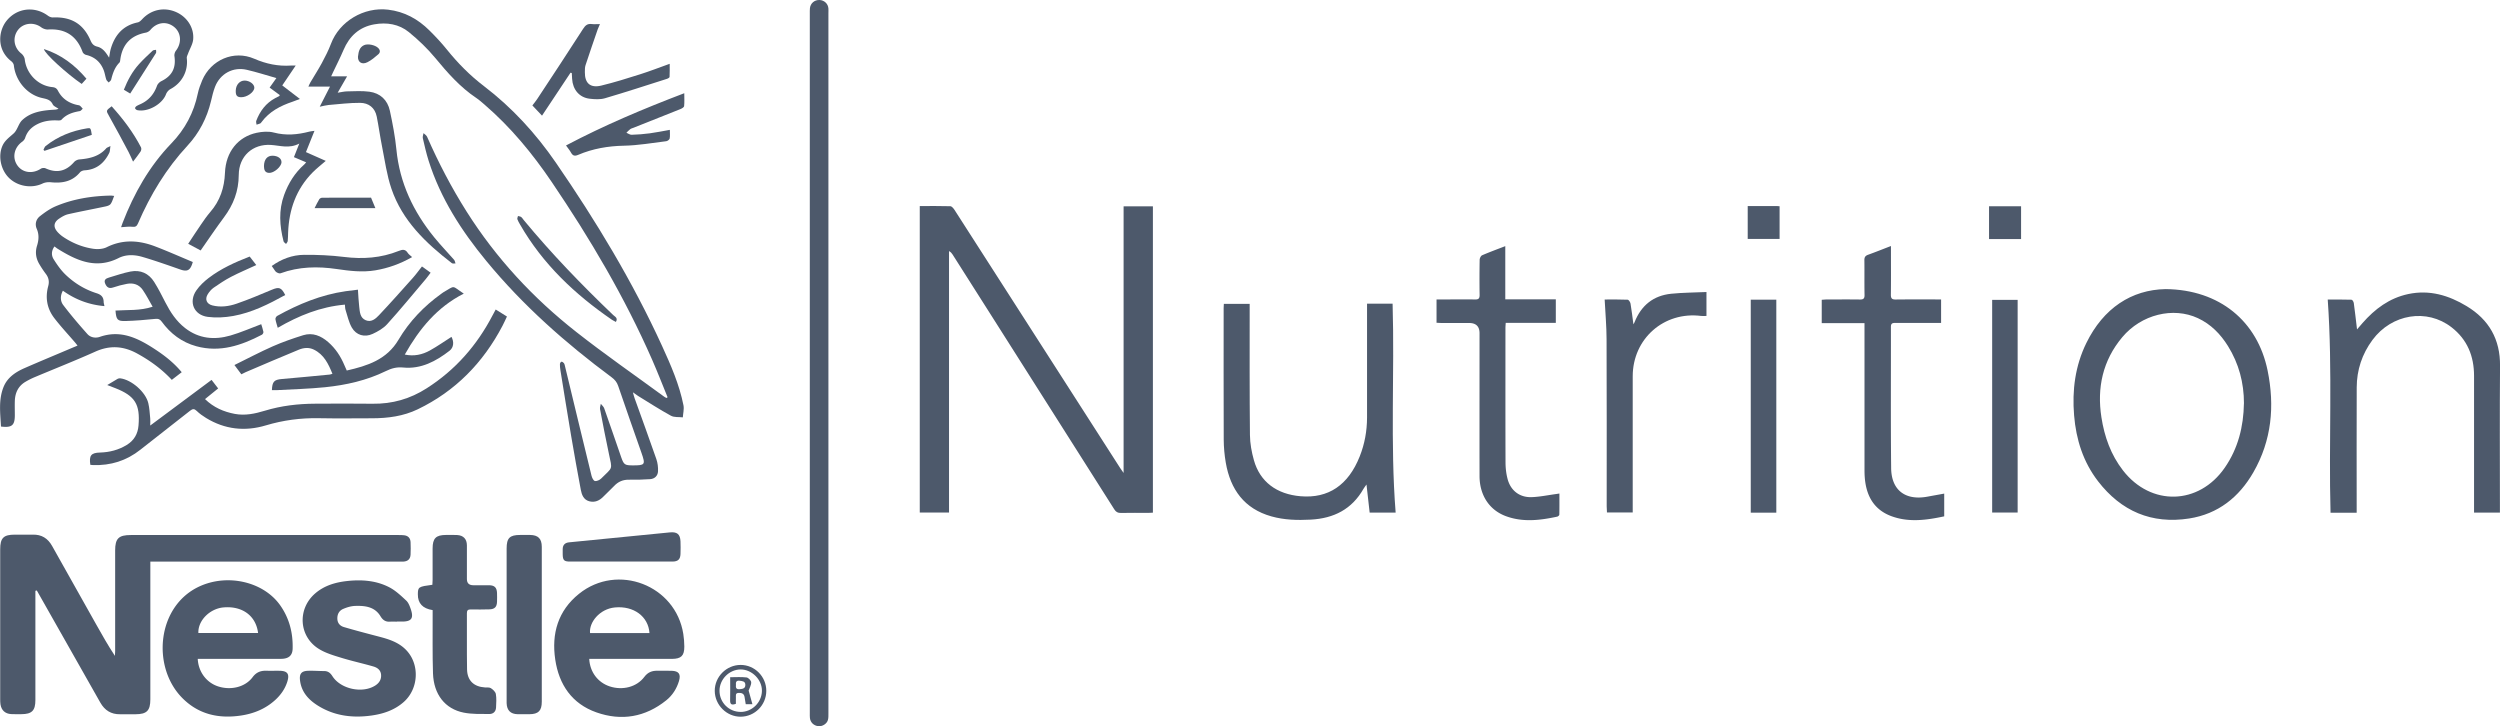 <svg id="Calque_1" xmlns="http://www.w3.org/2000/svg" viewBox="0 0 640.71 186.12"><defs><style>.cls-1{fill:#4d596b}</style></defs><path class="cls-1" d="M235.72 52.81c2.66 0 5.26-.04 7.84.04.37.01.81.55 1.07.95 9.33 14.52 18.65 29.05 27.97 43.58 4.83 7.53 9.66 15.07 14.5 22.6.21.32.44.63.86 1.23V52.88h7.51v78.51c-.34.02-.72.05-1.1.05-2.36 0-4.72-.03-7.08.02-.81.02-1.28-.23-1.72-.93-10.45-16.51-20.93-33-31.4-49.5-3.34-5.26-6.68-10.53-10.03-15.79-.21-.32-.44-.63-.92-.89v67.01h-7.5V52.81zM9.07 151.4v28.02c0 2.7-.9 3.6-3.58 3.61-.88 0-1.76.03-2.64-.02-1.54-.09-2.5-.98-2.73-2.51-.06-.43-.07-.88-.07-1.31V140.8c0-2.94.85-3.78 3.78-3.78 1.52 0 3.04.03 4.56 0 2.27-.06 3.87.94 4.97 2.91 3.74 6.69 7.51 13.37 11.27 20.06 1.52 2.71 3.05 5.42 4.82 8.1.02-.4.06-.81.06-1.21v-25.79c0-3.09.89-3.97 4.02-3.97h68.62c.48 0 .96 0 1.43.06 1.02.12 1.59.74 1.64 1.74.05 1.08.05 2.16 0 3.24-.06 1.13-.71 1.71-1.85 1.77-.36.02-.72 0-1.08 0H38.53v35.3c0 2.9-.91 3.81-3.79 3.82-1.32 0-2.64-.02-3.96 0-2.31.04-3.95-1.01-5.07-2.99-3.93-6.96-7.87-13.9-11.81-20.85l-4.47-7.89c-.12.03-.23.06-.35.1zm162.03-49.57c-1.31-3.2-2.56-6.43-3.95-9.6-7.04-16.05-15.91-31.05-25.72-45.54-4.95-7.32-10.53-14.08-17.24-19.87-.7-.6-1.39-1.22-2.15-1.73-4.14-2.77-7.36-6.45-10.51-10.26-2-2.41-4.31-4.62-6.74-6.6-2.53-2.06-5.67-2.56-8.87-1.99-3.85.68-6.39 3.03-7.9 6.61-.82 1.94-1.79 3.81-2.69 5.72-.13.28-.25.56-.46 1h4.08c-.84 1.47-1.56 2.72-2.41 4.19.95-.14 1.67-.33 2.39-.34 1.91-.03 3.84-.17 5.72.08 2.81.37 4.67 2.13 5.27 4.89.7 3.27 1.34 6.58 1.67 9.91.83 8.58 4.35 15.96 9.71 22.54 1.61 1.98 3.4 3.82 5.08 5.75.2.23.24.61.36.93-.32-.02-.73.09-.94-.08-6.66-5.14-12.69-10.87-15.48-19.07-1.19-3.48-1.68-7.21-2.41-10.84-.51-2.54-.85-5.12-1.36-7.66-.46-2.27-2.07-3.5-4.27-3.51-2.69-.02-5.39.33-8.08.55-.66.06-1.32.25-2.26.44.92-1.8 1.73-3.39 2.63-5.15h-5.54c.22-.47.34-.78.51-1.07.97-1.65 2.02-3.27 2.93-4.95.86-1.61 1.71-3.25 2.35-4.95 2.17-5.77 8.43-9.49 14.64-8.75 4.21.5 7.66 2.41 10.6 5.33 1.56 1.54 3.07 3.16 4.45 4.87 2.82 3.5 5.93 6.66 9.53 9.4 7.21 5.5 13.28 12.14 18.41 19.59 10.3 14.96 19.67 30.47 27.24 47.02 2.24 4.9 4.41 9.85 5.47 15.17.2.99-.1 2.07-.16 3.1-1.03-.12-2.21.05-3.06-.42-2.87-1.57-5.61-3.35-8.4-5.06-.37-.23-.71-.5-1.34-.94.2.71.3 1.14.45 1.55 1.86 5.18 3.75 10.35 5.56 15.56.34.98.48 2.1.43 3.14-.05 1.16-.86 1.93-2.02 2.01-1.79.13-3.59.17-5.39.14-1.55-.03-2.79.49-3.84 1.61-.88.93-1.84 1.78-2.73 2.7-1.02 1.06-2.22 1.61-3.67 1.21-1.43-.4-1.9-1.66-2.14-2.94-.85-4.55-1.68-9.1-2.45-13.67-.96-5.66-1.86-11.34-2.78-17.01-.08-.51-.14-1.04-.12-1.55 0-.22.24-.58.39-.59.21-.02.51.19.64.38.17.25.23.59.3.9 2.25 9.31 4.48 18.62 6.76 27.91.13.53.49 1.3.87 1.38.48.1 1.23-.25 1.62-.64 2.99-3.01 2.89-2.05 1.96-6.39-.81-3.78-1.54-7.59-2.26-11.39-.08-.42.13-.9.2-1.36.29.38.71.71.86 1.13 1.48 4.17 2.91 8.37 4.36 12.55.67 1.92.92 2.09 2.94 2.1 3.19 0 3.32-.17 2.27-3.18-2-5.73-4.03-11.44-5.98-17.18-.33-.98-.88-1.63-1.68-2.22-11.79-8.75-22.74-18.42-32.1-29.79-6.37-7.73-11.75-16.05-14.8-25.7-.6-1.9-1.04-3.85-1.49-5.79-.09-.39.11-.86.18-1.29.31.3.74.55.91.92 2.91 6.63 6.25 13.03 10.12 19.16 7.56 11.96 17.05 22.19 28.14 30.89 7.32 5.75 14.98 11.06 22.49 16.56.19.14.4.24.61.35.09-.06.19-.12.28-.19zM555 74.09c13.86.14 23.57 8.25 26.15 20.87 1.86 9.1 1.05 17.92-3.65 26.09-3.66 6.37-9.03 10.67-16.45 11.83-9.64 1.5-17.44-1.88-23.35-9.54-3.81-4.94-5.63-10.68-6.14-16.87-.54-6.46.27-12.7 3.13-18.55 4.39-8.97 11.59-13.66 20.31-13.83zm20.09 29.29c0-5.27-1.3-10.19-4.09-14.68-1.92-3.08-4.38-5.61-7.71-7.16-6.34-2.95-14.5-.96-19.39 4.88-5 5.97-6.52 12.94-5.34 20.54.77 4.96 2.41 9.59 5.53 13.61 7.16 9.22 19.43 8.9 26.07-.69 3.43-4.95 4.82-10.54 4.92-16.5zm28.88 28.03h-6.69c-.5-18.18.57-36.35-.72-54.64 1.97 0 4.04-.03 6.1.04.21 0 .54.53.58.85.3 2.17.54 4.34.83 6.76.54-.62.97-1.12 1.4-1.62 3.18-3.63 6.89-6.41 11.72-7.44 5.45-1.16 10.38.32 14.98 3.1 5.72 3.46 8.61 8.5 8.55 15.3-.1 12.03-.03 24.07-.03 36.11v1.5h-6.63V96.33c0-5.04-1.73-9.33-5.78-12.46-6.3-4.89-15.32-3.42-20.25 3.25-2.67 3.61-4.03 7.7-4.04 12.18-.04 10.2-.01 20.39-.01 30.59v1.52zm-252.95-.04c-.26-2.36-.53-4.68-.81-7.2-.29.42-.56.74-.76 1.09-2.97 5.25-7.61 7.59-13.51 7.91-3.42.18-6.8.1-10.1-.83-6.95-1.95-10.5-6.9-11.69-13.75-.34-1.96-.52-3.97-.53-5.96-.05-11.24-.02-22.48-.02-33.71 0-.32.03-.64.05-1.05h6.62v1.34c0 10.76-.04 21.52.07 32.27.02 2.17.43 4.39 1.02 6.48 1.54 5.5 5.83 8.71 11.97 9.22 7.11.6 12.22-2.85 15.14-10.2 1.27-3.19 1.87-6.52 1.88-9.95.02-9.24 0-18.48 0-27.72v-1.48h6.55c.53 17.86-.63 35.69.78 53.54H351zM212.31 93.02v89.88c0 .55.02 1.14-.14 1.66-.29.98-1.47 1.67-2.45 1.55-1.17-.14-2.02-.95-2.15-2.08-.05-.43-.03-.88-.03-1.32V3.44c0-.44-.01-.88.03-1.32.13-1.28 1.17-2.16 2.46-2.12 1.23.05 2.2.97 2.28 2.18.03.4 0 .8 0 1.2v89.64zm-61.3 75.84c.17 3.37 2.21 6.05 5.24 7.05 3.31 1.09 6.92.18 8.88-2.43.91-1.21 1.99-1.61 3.38-1.58 1.2.02 2.4-.02 3.6.01 1.85.05 2.44.85 1.9 2.64-.59 1.96-1.68 3.66-3.26 4.93-5.38 4.32-11.47 5.36-17.9 3.09-6.27-2.21-9.59-7.1-10.55-13.53-.99-6.65.7-12.52 6.08-16.85 9.9-7.97 24.79-2.2 26.74 10.29.17 1.06.25 2.14.26 3.22.01 2.36-.81 3.15-3.17 3.16h-21.18zm15.44-6.62c-.29-4.27-4.06-7.02-8.87-6.56-3.91.37-6.65 3.84-6.36 6.56h15.23z"/><path class="cls-1" d="M50.68 168.86c.16 3.32 2.22 6.05 5.15 7.03 3.29 1.1 7 .23 8.91-2.34.97-1.3 2.11-1.7 3.59-1.65 1.12.03 2.24-.01 3.36.01 2 .04 2.55.83 1.95 2.77-.59 1.88-1.69 3.43-3.13 4.74-2.51 2.27-5.52 3.49-8.83 3.97-5.78.85-10.97-.36-15.14-4.69-7.63-7.94-6.32-23.19 4.36-28.31 7.22-3.46 16.52-1.4 20.86 4.67 2.38 3.34 3.35 7.12 3.24 11.18-.05 1.78-1.03 2.61-3.02 2.61-5.76.01-11.51 0-17.27 0h-4.02zm15.46-6.64c-.55-4.43-4.05-6.96-8.84-6.55-3.52.3-6.59 3.36-6.46 6.55h15.3zm411.69-79.41h-10.95v-5.98c.38-.02.8-.07 1.22-.08 2.84 0 5.68-.03 8.52.01.91.02 1.26-.22 1.23-1.2-.06-2.96 0-5.92-.04-8.88-.01-.77.25-1.13.95-1.39 1.9-.68 3.77-1.44 5.86-2.24v1.46c0 3.68.03 7.36-.02 11.04-.01.97.32 1.22 1.24 1.21 3.4-.04 6.8-.02 10.2-.02h1.43v6.02h-3c-2.92 0-5.84.01-8.76 0-.71 0-1.1.13-1.1.98.02 12.08-.07 24.15.06 36.23.06 5.68 3.65 8.35 9.27 7.32 1.41-.26 2.82-.51 4.33-.79v5.83c-4.49.96-9.02 1.61-13.5-.03-4.6-1.69-6.53-5.35-6.87-10.03-.05-.64-.06-1.28-.06-1.92V82.81zm-109.67-.11v-5.96h3.5c2.12 0 4.24-.03 6.36.01.87.02 1.19-.24 1.18-1.15-.05-3-.04-6 .01-9 0-.41.31-1.04.64-1.18 1.9-.82 3.84-1.53 5.93-2.34v13.64h12.95v6.02h-12.84c-.03.56-.07.98-.07 1.4 0 11.44-.02 22.88.02 34.32 0 1.42.16 2.88.52 4.26.77 2.99 3.07 4.79 6.15 4.69 2.14-.07 4.26-.53 6.39-.81l.75-.12c0 1.87.02 3.65-.02 5.43 0 .17-.33.45-.54.5-4.38.94-8.77 1.48-13.11-.11-4.3-1.57-6.79-5.4-6.8-10.3-.02-12.2 0-24.4 0-36.6q0-2.62-2.68-2.62h-6.96c-.43 0-.86-.04-1.38-.06zm-266.45 76.62c-.56 0-1.12-.04-1.68 0-1.16.1-1.9-.36-2.52-1.39-1.49-2.46-3.99-2.73-6.53-2.64-1.01.04-2.05.35-2.99.75-1.08.45-1.59 1.39-1.53 2.61.06 1.14.77 1.8 1.72 2.07 2.98.88 5.99 1.66 9 2.45 2.53.66 5 1.45 6.89 3.4 3.55 3.66 3.25 9.93-.6 13.34-2.37 2.09-5.22 3.04-8.27 3.47-4.8.67-9.41.12-13.62-2.47-2.43-1.5-4.29-3.46-4.68-6.46-.23-1.76.33-2.49 2.1-2.54 1.36-.04 2.71.07 4.07.07 1 0 1.61.5 2.12 1.31 2.11 3.31 7.66 4.51 10.98 2.4 1.02-.65 1.6-1.56 1.49-2.81-.11-1.16-.95-1.77-1.93-2.06-2.72-.79-5.49-1.39-8.2-2.22-1.93-.59-3.94-1.17-5.66-2.2-5.31-3.16-5.76-10.33-1.05-14.35 2.34-2 5.16-2.81 8.14-3.14 3.76-.41 7.48-.14 10.86 1.63 1.58.83 2.95 2.13 4.28 3.37.58.54.9 1.41 1.17 2.19.81 2.37.19 3.2-2.24 3.2h-1.32zM29.27 50.2c-.35.82-.52 1.55-.94 2.1-.28.36-.89.53-1.39.63-3.15.67-6.33 1.26-9.47 1.97-.79.18-1.56.63-2.25 1.09-1.53 1-1.63 2.25-.36 3.59.38.4.81.78 1.27 1.09 2.35 1.59 4.94 2.66 7.72 3.08 1.13.17 2.5.1 3.49-.39 4.15-2.07 8.28-1.79 12.43-.21 3.26 1.25 6.46 2.67 9.64 4-.6 2.17-1.41 2.54-3.17 1.93-3.23-1.13-6.47-2.28-9.75-3.24-2.01-.59-4.17-.68-6.11.3-5.8 2.92-10.75.64-15.61-2.39-.27-.17-.51-.37-.81-.59-.8 1.1-.84 2.27-.21 3.28.88 1.4 1.86 2.81 3.05 3.95 2.27 2.18 4.95 3.81 7.96 4.76 1.21.38 1.78 1 1.81 2.22 0 .31.11.61.2 1.08-3.95-.34-7.43-1.66-10.65-3.95-.73 1.33-.67 2.68.09 3.68 1.95 2.57 4.05 5.03 6.2 7.44.79.88 2.07 1.09 3.14.72 5.45-1.91 9.91.37 14.25 3.22 2.47 1.62 4.79 3.44 6.77 5.83-.88.68-1.69 1.3-2.54 1.96-2.63-2.82-5.62-4.97-8.91-6.77-3.5-1.91-6.95-2.14-10.66-.48-5.13 2.3-10.37 4.37-15.56 6.55-.81.34-1.6.74-2.35 1.18-1.86 1.09-2.67 2.8-2.75 4.89-.04 1.24 0 2.48 0 3.72-.01 2.58-.77 3.22-3.55 2.87-.17-3.38-.67-6.81.65-10.11.98-2.46 3.07-3.84 5.38-4.86 4.09-1.79 8.23-3.5 12.34-5.25.36-.15.73-.3 1.25-.52-.27-.35-.47-.62-.69-.87-1.77-2.06-3.63-4.05-5.28-6.2-1.85-2.42-2.35-5.21-1.54-8.18.32-1.18.11-2.18-.62-3.14-.6-.79-1.15-1.63-1.66-2.49-.88-1.48-1.11-3.06-.59-4.72.45-1.45.56-2.86-.07-4.32-.53-1.22-.19-2.46.83-3.26 1.24-.97 2.58-1.92 4.02-2.53 4.5-1.9 9.27-2.65 14.14-2.74.23 0 .47.05.89.09zm-1.31-35.43c.15-.81.24-1.65.48-2.43 1.06-3.46 3.17-5.84 6.87-6.6.44-.09.85-.52 1.19-.88 2.24-2.37 5.46-3.08 8.46-1.84 2.88 1.19 4.81 3.99 4.55 7.07-.11 1.24-.87 2.42-1.31 3.64-.14.38-.37.79-.33 1.16.4 3.32-1.22 6.37-4.2 7.95-.48.26-.94.81-1.13 1.33-.96 2.54-4.64 4.62-7.35 4.06a.921.921 0 01-.57-.47c-.05-.12.17-.43.34-.55.33-.22.71-.37 1.07-.54 2.08-.95 3.43-2.52 4.2-4.67.17-.48.65-.97 1.12-1.2 2.75-1.35 3.8-3.37 3.35-6.44-.06-.43.12-1.02.39-1.37 1.54-2.01 1.36-4.63-.5-6.11-1.92-1.53-4.42-1.18-6.06.8-.27.32-.73.6-1.14.68-3.86.73-6.03 2.99-6.56 6.89-.04.27-.05.62-.22.79-1.21 1.22-1.71 2.75-2.12 4.36-.07.28-.42.5-.63.75-.21-.25-.52-.47-.62-.76-.27-.79-.37-1.64-.67-2.41-.81-2.08-2.3-3.39-4.51-3.91-.34-.08-.77-.42-.89-.74-1.53-4.17-4.43-6.04-8.84-5.77-.59.04-1.3-.21-1.78-.57-1.88-1.39-4.51-1.14-5.91.65-1.5 1.92-1.11 4.56.81 6.07.43.34.83.96.89 1.5.41 3.66 3.37 6.74 7.02 7.11.71.07 1.14.27 1.49.93 1.04 2 2.74 3.17 4.94 3.65.23.05.51.06.68.19.28.21.5.52.74.78-.26.21-.49.56-.78.61-1.77.3-3.4.81-4.67 2.2-.2.22-.74.2-1.12.18-1.79-.07-3.51.16-5.12.99-1.49.76-2.56 1.86-3.08 3.5-.12.37-.43.74-.75.97-2.06 1.47-2.62 4.03-1.28 6.01 1.32 1.96 3.9 2.32 6.05.91.31-.2.88-.25 1.21-.1 2.87 1.3 5.23.78 7.31-1.6.31-.36.88-.64 1.36-.68 2.61-.22 5.06-.75 6.89-2.85.18-.2.5-.28 1.08-.58-.13.81-.11 1.34-.31 1.75-1.28 2.62-3.26 4.29-6.3 4.47-.42.02-.96.22-1.21.53-1.99 2.38-4.58 2.83-7.48 2.53-.69-.07-1.49.03-2.11.33-2.76 1.31-6.33.76-8.57-1.42-2.16-2.1-2.87-5.67-1.68-8.3.62-1.36 1.79-2.16 2.86-3.13.97-.88 1.23-2.52 2.19-3.41 2.17-2.04 5.03-2.46 7.9-2.65.43-.03.86 0 1.39-.26-.51-.37-1.24-.63-1.48-1.13-.64-1.33-1.82-1.39-3-1.69-3.69-.94-6.53-4.41-6.96-8.29-.04-.37-.33-.81-.63-1.04C-.93 12.75-.42 7.96 1.68 5.33c2.63-3.29 7.17-3.84 10.6-1.31.35.26.86.47 1.28.45 4.72-.2 7.81 1.65 9.65 5.92.36.83.78 1.33 1.71 1.56 1.45.36 2.24 1.54 3.03 2.81z"/><path class="cls-1" d="M38.53 109.04c5.35-3.98 10.47-7.79 15.69-11.68.57.73 1.09 1.41 1.69 2.19-1.12.91-2.19 1.78-3.37 2.73 2.21 2.15 4.79 3.26 7.66 3.8 2.64.49 5.17-.06 7.67-.82 4.2-1.28 8.51-1.78 12.88-1.8 4.92-.02 9.84-.06 14.76.01 5.03.07 9.6-1.24 13.83-3.95 7.37-4.7 12.9-11.02 16.91-18.73.24-.46.48-.91.79-1.47.97.61 1.87 1.17 2.88 1.8-.39.82-.74 1.62-1.14 2.38-4.96 9.45-12.05 16.74-21.73 21.4-3.68 1.77-7.62 2.29-11.65 2.3-4.56.01-9.12.07-13.68-.02-4.64-.09-9.15.51-13.59 1.84-5.36 1.61-10.51 1.04-15.32-1.9-.85-.52-1.68-1.11-2.39-1.8-.63-.61-1.03-.58-1.7-.06-4.23 3.35-8.51 6.64-12.74 9.99-3.57 2.83-7.62 4.1-12.15 3.94-.23 0-.46-.04-.68-.06-.36-2.4.19-3.09 2.49-3.15 2.44-.07 4.73-.66 6.83-1.94 1.89-1.15 2.86-2.84 3.03-5.01.44-5.42-.89-7.56-5.94-9.55-.63-.25-1.26-.48-2.08-.8.97-.58 1.81-1.1 2.66-1.59.19-.11.46-.16.68-.13 2.88.35 6.52 3.51 7.19 6.38.3 1.27.36 2.6.49 3.91.05.51 0 1.02 0 1.79zm72.34 47.32q-3.83-.6-3.78-4.06c.02-1.87.15-1.96 3.72-2.43.02-.4.06-.82.06-1.25v-8.04c0-2.62.85-3.47 3.42-3.48.96 0 1.92-.04 2.88.02 1.6.09 2.48 1.03 2.49 2.64.02 2.88 0 5.76 0 8.64q0 1.59 1.65 1.59c1.36 0 2.72-.02 4.08 0 1.36.02 1.94.61 1.99 1.98.02.76.03 1.52 0 2.28-.05 1.3-.6 1.87-1.93 1.92-1.6.05-3.2.05-4.8.02-.7-.01-1 .22-.99.96.03 4.8-.04 9.6.04 14.4.05 2.86 1.73 4.45 4.59 4.63.52.03 1.14-.06 1.52.19.54.35 1.17.93 1.27 1.5.2 1.12.1 2.31.05 3.47-.05 1.05-.75 1.66-1.71 1.65-2.19-.02-4.43.07-6.56-.35-4.8-.95-7.71-4.67-7.89-10.07-.16-4.91-.07-9.84-.09-14.75v-1.46zm326.47-81.53v6.14c-.49 0-.92.05-1.35 0-9.55-1.21-17.55 5.84-17.55 15.47v34.89h-6.6c-.02-.5-.07-1.04-.07-1.57 0-14.28.03-28.55-.03-42.83-.01-3.34-.31-6.68-.49-10.17 1.84 0 3.86-.04 5.89.05.27.01.68.62.74 1 .29 1.71.49 3.44.74 5.31.13-.24.24-.39.3-.56 1.7-4.29 4.82-6.82 9.41-7.28 2.96-.3 5.96-.3 9-.44zm-298.49 85.22v19.8c0 2.31-.88 3.18-3.18 3.19-1 0-2 .02-3 0-1.83-.04-2.77-.99-2.83-2.84v-39.6c0-2.72.78-3.5 3.49-3.5h2.52c2.07.03 2.99.95 3 3.03v19.92zM448.69 76.8h6.55v54.58h-6.55V76.8zm68.4.05v54.5h-6.53v-54.5h6.53z"/><path class="cls-1" d="M61.85 95.92c-.57-.76-1.09-1.46-1.77-2.37 3.34-1.64 6.51-3.32 9.78-4.77 2.54-1.12 5.19-2.04 7.84-2.87 2.43-.75 4.56.15 6.41 1.76 1.88 1.63 3.2 3.66 4.16 5.94.18.43.38.86.6 1.35 5.32-1.21 10.25-2.78 13.27-7.9 2.77-4.69 6.51-8.58 10.95-11.77.16-.12.32-.25.49-.35 3.23-1.87 2.08-1.8 5.28.31-6.83 3.46-11.39 9.02-15.12 15.62 2.37.5 4.48.03 6.42-1.04 1.91-1.06 3.71-2.33 5.55-3.5.68 1.27.59 2.71-.5 3.56-3.48 2.7-7.3 4.74-11.86 4.3-1.71-.17-3.03.21-4.5.93-4.89 2.39-10.16 3.57-15.54 4.12-4.13.42-8.29.52-12.43.75-.4.02-.79 0-1.19 0 .07-2.17.57-2.68 2.51-2.85 4.09-.35 8.18-.75 12.27-1.14.19-.02.38-.1.73-.2-1.04-2.55-2.16-4.93-4.76-6.2-1.28-.63-2.62-.49-3.85.02-4.57 1.87-9.11 3.84-13.65 5.77-.33.14-.64.32-1.09.54zm13.94-79.13c-1.24 1.83-2.33 3.44-3.45 5.1 1.5 1.15 2.92 2.24 4.52 3.47-.73.28-1.29.51-1.86.7-3.12 1.05-5.97 2.51-7.98 5.24-.09.13-.2.28-.33.34-.3.13-.63.21-.94.31-.03-.33-.18-.7-.08-.97.95-2.51 2.47-4.55 4.88-5.84.35-.19.71-.36 1.06-.55.02-.01.02-.07.08-.23-.81-.6-1.67-1.23-2.59-1.91.64-.91 1.25-1.77 1.73-2.44-2.53-.72-5.03-1.53-7.58-2.12-3.51-.82-6.82.98-8.13 4.33-.46 1.18-.75 2.44-1.04 3.68-1.03 4.33-3.03 8.19-6.03 11.43-5.45 5.88-9.52 12.6-12.68 19.92-.29.68-.61.97-1.43.87-.9-.11-1.83.06-2.91.11.15-.42.26-.77.39-1.11 2.92-7.57 6.85-14.52 12.52-20.4 3.48-3.61 5.73-7.83 6.75-12.74.24-1.16.67-2.3 1.13-3.4 2.25-5.26 8.09-7.8 13.33-5.53 3.06 1.33 6.13 1.97 9.42 1.75.32-.02.64 0 1.24 0z"/><path class="cls-1" d="M80.6 33.52c-.78 1.94-1.47 3.66-2.19 5.46 1.74.77 3.37 1.49 5.08 2.25-1.18 1.03-2.37 1.94-3.41 3-4.18 4.26-6.02 9.5-6.24 15.38-.03.72-.02 1.44-.1 2.15-.03.27-.28.51-.43.76-.22-.23-.57-.42-.64-.68-1.02-3.97-1.29-7.95.15-11.89 1.1-3.01 2.75-5.67 5.17-7.81.14-.12.25-.28.47-.54-1.07-.45-2.04-.87-3.13-1.33.42-1.05.82-2.06 1.38-3.48-2.6 1.37-4.94.5-7.3.35-4.63-.29-8.19 2.86-8.22 7.7-.02 4.14-1.37 7.61-3.78 10.85-2.05 2.75-3.96 5.6-5.99 8.5-1.04-.56-2.05-1.1-3.19-1.71 1.11-1.68 2.15-3.29 3.23-4.86.77-1.12 1.54-2.25 2.42-3.27 2.52-2.9 3.63-6.23 3.78-10.08.21-5.37 3.37-9.23 8.13-10.24 1.41-.3 3.02-.42 4.39-.06 3.1.82 6.08.55 9.1-.24.38-.1.77-.12 1.33-.2zm65.62-14.89c-2.41 3.62-4.81 7.25-7.31 11.01-.92-.98-1.65-1.76-2.47-2.62.42-.56.86-1.07 1.22-1.62 3.93-5.97 7.88-11.93 11.74-17.95.59-.92 1.12-1.43 2.23-1.29.63.08 1.27.01 2.12.01-.23.55-.43.96-.58 1.38-1.05 3.05-2.1 6.09-3.11 9.16-.18.55-.16 1.18-.17 1.78-.03 2.83 1.38 4.12 4.18 3.45 3.37-.81 6.68-1.86 9.98-2.9 2.46-.78 4.88-1.72 7.58-2.69 0 1.25.03 2.3-.03 3.35 0 .18-.36.41-.59.48-5.32 1.69-10.62 3.43-15.97 5-1.22.36-2.63.27-3.93.12-2.64-.31-4.33-2.33-4.49-5.11-.03-.49-.05-.98-.08-1.47l-.32-.09zm12.84 125.29H146.1c-1.56 0-1.87-.33-1.89-1.91v-1.2c-.02-1.13.58-1.72 1.64-1.82 4.97-.5 9.93-.98 14.9-1.47 3.62-.35 7.23-.69 10.85-1.07 1.91-.2 2.72.42 2.8 2.3.04 1.08.04 2.16 0 3.24-.05 1.36-.64 1.92-2.04 1.93-4.44.01-8.88 0-13.31 0zM66.94 83.06c.17.56.42 1.27.57 2 .04.22-.18.62-.4.73-5.28 2.75-10.73 4.6-16.78 2.95-3.74-1.02-6.65-3.24-8.9-6.33-.48-.65-.9-.76-1.67-.68-2.5.26-5 .46-7.51.54-2.16.07-2.47-.31-2.65-2.68 3.1-.21 6.26.09 9.52-.98-.89-1.54-1.63-3-2.55-4.33-.95-1.37-2.4-1.84-4.02-1.54-1.21.22-2.41.55-3.58.94-1.03.34-1.59-.04-1.99-.94-.45-1.01.15-1.37.96-1.61 1.83-.53 3.64-1.18 5.5-1.54 2.56-.5 4.68.46 6.07 2.66 1.06 1.68 1.96 3.47 2.87 5.25 1.29 2.52 2.82 4.84 5.08 6.59 3.51 2.72 7.48 3.09 11.59 1.9 2.66-.77 5.22-1.9 7.91-2.91zm21.45-4.99c-6.28.56-11.81 2.81-17.21 5.94-.22-.8-.48-1.5-.59-2.22-.04-.25.21-.69.44-.82 5.51-3.06 11.28-5.43 17.57-6.34 1.02-.15 2.04-.25 3.13-.39.11 1.54.16 2.97.33 4.38.16 1.33.19 2.84 1.69 3.46 1.43.59 2.53-.4 3.37-1.29 2.96-3.13 5.82-6.36 8.69-9.57.8-.89 1.49-1.87 2.33-2.93.72.52 1.42 1.02 2.22 1.6-.44.58-.82 1.13-1.24 1.63-3.28 3.87-6.49 7.79-9.89 11.55-.98 1.09-2.39 1.89-3.74 2.51-2.06.95-4.19.34-5.32-1.62-.79-1.38-1.12-3.02-1.62-4.56-.12-.37-.1-.78-.16-1.35zm56.67-40.79c9.81-5.18 19.87-9.41 30.31-13.39 0 1.22.07 2.28-.04 3.32-.03.28-.57.59-.93.74-4 1.61-8 3.19-12.01 4.78-.3.12-.63.19-.88.38-.36.26-.65.6-.97.91.44.18.89.53 1.33.52 1.55-.05 3.11-.16 4.65-.37 1.65-.22 3.29-.56 5.15-.89 0 .83.09 1.55-.04 2.22-.06.28-.55.65-.88.69-3.6.44-7.2 1.08-10.81 1.15-4.11.08-8.02.75-11.77 2.35-.89.38-1.38.23-1.83-.58-.32-.59-.77-1.11-1.27-1.82z"/><path class="cls-1" d="M63.99 65.75c.61.78 1.14 1.47 1.69 2.18-2.22 1.03-4.39 1.94-6.47 3.02-1.55.81-3.02 1.79-4.46 2.79-.6.42-1.12 1.04-1.51 1.67-.79 1.28-.29 2.48 1.17 2.86 2.12.54 4.26.24 6.25-.45 3.05-1.05 6.02-2.31 9-3.56 1.85-.78 2.44-.62 3.44 1.35-4.23 2.33-8.54 4.51-13.34 5.37-2.13.38-4.39.51-6.52.23-3.58-.47-4.97-3.86-2.9-6.81.83-1.19 1.94-2.24 3.1-3.13 3.16-2.42 6.76-4.05 10.55-5.52zm41.61.15c-3.02 1.72-6.1 2.82-9.39 3.38-3.33.56-6.63.15-9.9-.33-4.9-.72-9.71-.63-14.41 1.09-.29.11-.77-.1-1.08-.3-.28-.18-.45-.55-.67-.84-.16-.22-.32-.45-.51-.73 2.5-1.79 5.28-2.83 8.27-2.86 3.42-.03 6.87.12 10.26.54 4.82.6 9.48.28 14-1.53.94-.38 1.69-.52 2.32.48.24.39.67.66 1.12 1.08zm52.23 16.6c-.4-.22-.73-.37-1.02-.56-9.49-6.52-17.71-14.28-23.51-24.37-.26-.45-.54-.9-.7-1.38-.08-.23.09-.55.15-.83.28.08.6.09.82.26.28.21.46.55.69.82 7.12 8.6 14.85 16.61 22.92 24.32.43.41 1.26.72.66 1.75zm351.93-21.23v-8.4h8.21v8.4h-8.21zm-61.86-8.46h7.54c.19 0 .38.03.64.05v8.38h-8.17V52.8zM196.39 177.08c-.02 3.61-2.94 6.56-6.54 6.6-3.59.04-6.65-2.99-6.67-6.62-.02-3.62 3-6.65 6.63-6.65s6.6 3.01 6.58 6.67zm-6.61 5.38c2.94.01 5.42-2.41 5.49-5.36.07-2.89-2.58-5.56-5.49-5.53-2.91.03-5.39 2.54-5.38 5.47 0 2.99 2.4 5.4 5.39 5.41zM80.62 53.34c.42-.82.77-1.57 1.2-2.27.13-.22.5-.4.77-.4 4.15-.02 8.31-.02 12.5-.02.37.89.71 1.72 1.11 2.69H80.63zM28.61 27.23c2.94 3.26 5.54 6.68 7.53 10.54.14.27.07.77-.1 1.04-.57.87-1.22 1.67-1.94 2.62-.41-.89-.75-1.72-1.17-2.51-1.63-3.06-3.26-6.13-4.96-9.15-.8-1.43-.87-1.39.64-2.53zM11.26 12.57c4.46 1.44 7.91 4.09 10.89 7.6-.44.49-.83.92-1.21 1.34-3.66-2.49-9.61-7.85-9.68-8.95zm22.1 11.4c-.58-.35-1.05-.63-1.62-.97.96-2.42 2.16-4.66 3.89-6.57 1.1-1.21 2.3-2.33 3.5-3.45.19-.18.57-.14.86-.21 0 .29.1.64-.03.85-2.17 3.44-4.36 6.86-6.59 10.35zm-9.83 10.59c-4.09 1.38-8.11 2.74-12.13 4.1-.09-.09-.17-.18-.26-.26.18-.33.28-.76.55-.97 3.13-2.48 6.72-3.91 10.65-4.54.89-.14.91-.07 1.19 1.68zm68.22-20.08c.14-1.35.43-2.38 1.54-2.9.96-.45 2.8-.06 3.59.68.58.54.64 1.17.07 1.66-.86.75-1.76 1.51-2.77 2.02-1.47.75-2.51-.05-2.44-1.45zm-31.33 8.69c.06-1.47 1.04-2.54 2.31-2.52 1.24.02 2.45.92 2.45 1.82 0 1.13-1.88 2.48-3.39 2.45-1.07-.02-1.42-.47-1.37-1.75zm7.23 19.39c.03-1.76.89-2.7 2.28-2.65 1.32.04 2.24.74 2.21 1.67-.03 1.15-1.95 2.82-3.22 2.73-1.21-.08-1.23-1.03-1.27-1.74z"/><path class="cls-1" d="M191.86 176.97c.3 1.08.61 2.22.97 3.5h-1.71c-.11-.67-.19-1.29-.31-1.9-.16-.85-.79-1.02-1.53-.99-.9.04-.65.74-.68 1.25-.03.51 0 1.03 0 1.54-1.02.38-1.51.23-1.48-.91.05-1.91.01-3.83.01-5.9 1.46 0 2.85-.11 4.21.06.46.06 1.16.79 1.18 1.24.03.71-.42 1.44-.66 2.12zm-3.25-1.43c-.09.7.07 1.17.93 1.09.75-.07 1.5-.14 1.48-1.13-.02-.94-.8-.95-1.46-1.04-.84-.12-1.04.36-.95 1.08z"/></svg>